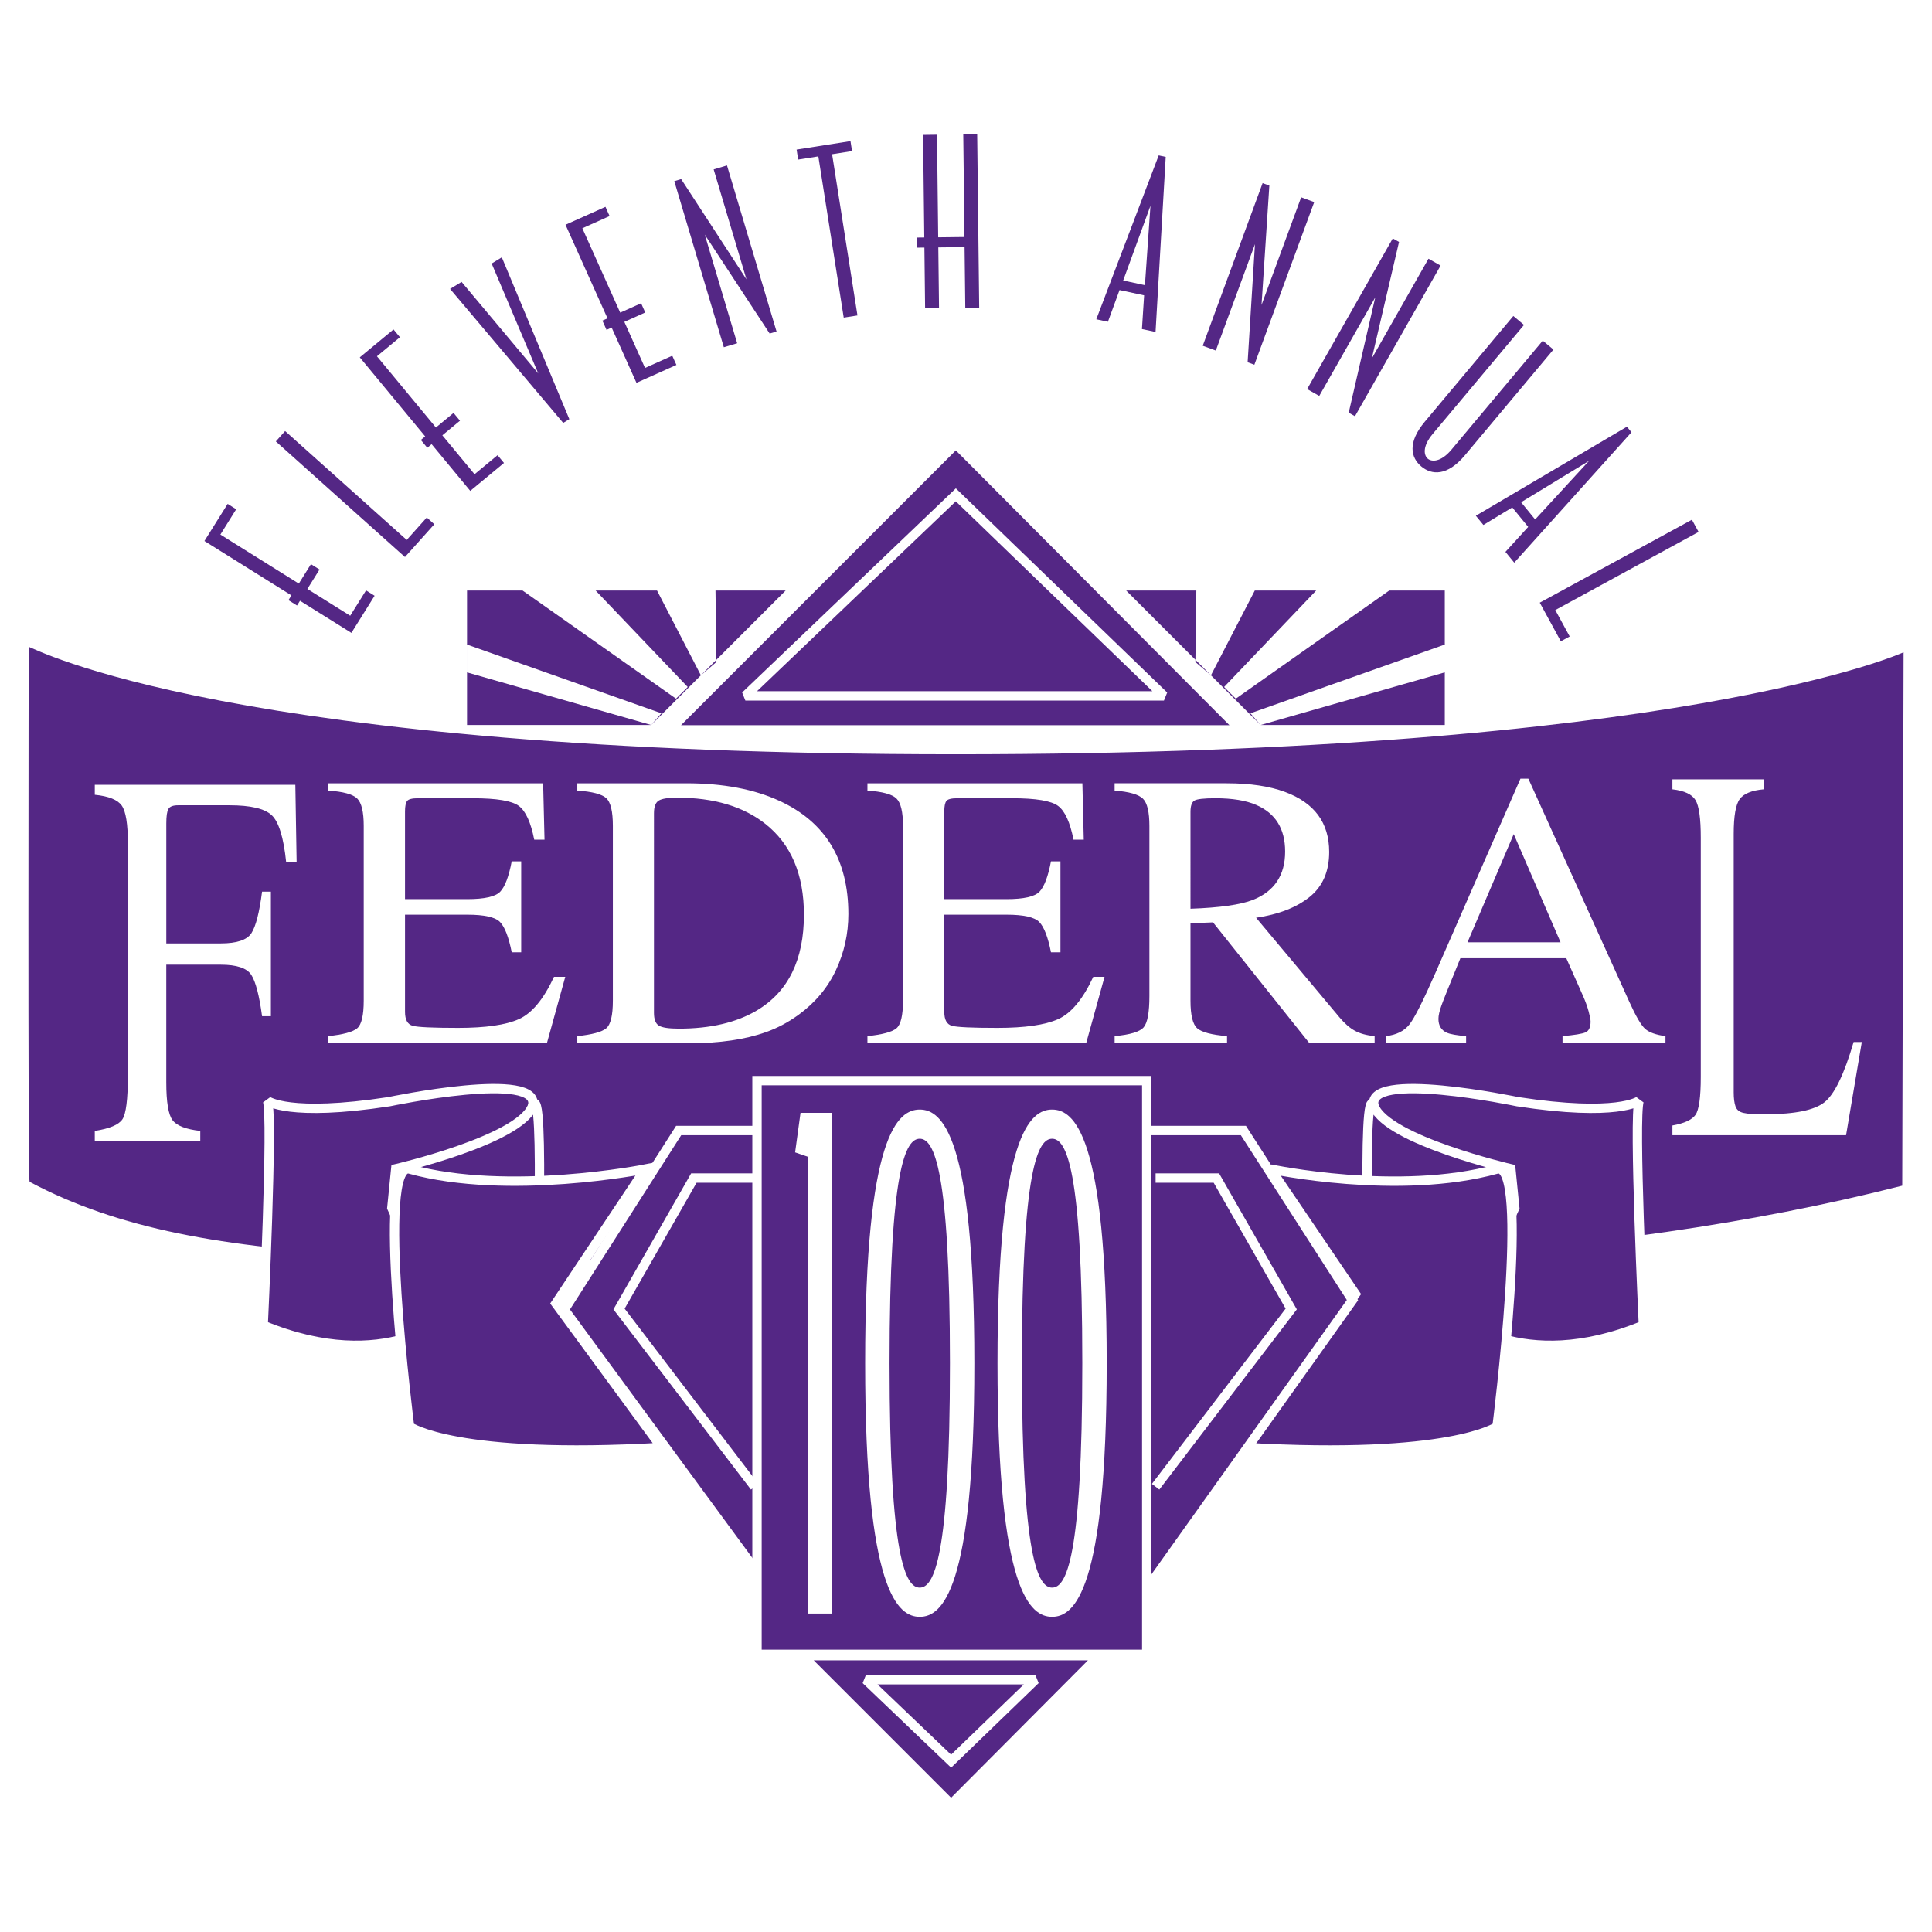 <?xml version="1.0" encoding="utf-8"?>
<!-- Generator: Adobe Illustrator 13.0.0, SVG Export Plug-In . SVG Version: 6.00 Build 14948)  -->
<!DOCTYPE svg PUBLIC "-//W3C//DTD SVG 1.0//EN" "http://www.w3.org/TR/2001/REC-SVG-20010904/DTD/svg10.dtd">
<svg version="1.0" id="Layer_1" xmlns="http://www.w3.org/2000/svg" xmlns:xlink="http://www.w3.org/1999/xlink" x="0px" y="0px"
	 width="192.756px" height="192.756px" viewBox="0 0 192.756 192.756" enable-background="new 0 0 192.756 192.756"
	 xml:space="preserve">
<g>
	<polygon fill-rule="evenodd" clip-rule="evenodd" fill="#FFFFFF" points="0,0 192.756,0 192.756,192.756 0,192.756 0,0 	"/>
	<path fill-rule="evenodd" clip-rule="evenodd" fill="#542785" d="M2.862,64.536c0,0-0.103,53.271,0.091,53.374
		c17.65,9.412,42.236,7.418,92.401,8.203c30.582,0.479,63.456,0.059,94.433-7.818l0.134-53.217c0,0-22.085,10.176-94.643,10.176
		S3.277,64.584,2.862,64.536L2.862,64.536z"/>
	
		<path fill-rule="evenodd" clip-rule="evenodd" fill="#542785" stroke="#FFFFFF" stroke-width="0.933" stroke-miterlimit="2.613" d="
		M163.964,132.223c0,0-0.996-20.82-0.426-22.395c0,0-2.125,1.625-12.135,0.088c0,0-15.357-3.23-14.302,0.471l7.996,20.744
		C145.098,131.131,151.681,137.295,163.964,132.223L163.964,132.223z"/>
	
		<path fill-rule="evenodd" clip-rule="evenodd" fill="#542785" stroke="#FFFFFF" stroke-width="0.933" stroke-miterlimit="2.613" d="
		M150.738,116.611c0,0-12.281-2.846-13.637-6.225c-1.356-3.381-0.343,22.918-0.343,22.918l10.304-3.949l4.066-8.85L150.738,116.611
		L150.738,116.611z"/>
	
		<path fill-rule="evenodd" clip-rule="evenodd" fill="#542785" stroke="#FFFFFF" stroke-width="0.933" stroke-miterlimit="2.613" d="
		M126.772,116.635c0,0,12.744,2.721,22.565,0.004c3.412-0.941,0.02,25.697,0.02,25.697s-4.562,3.262-25.143,2.07l11.013-15.301
		L126.772,116.635L126.772,116.635z"/>
	
		<path fill-rule="evenodd" clip-rule="evenodd" fill="#542785" stroke="#FFFFFF" stroke-width="0.933" stroke-miterlimit="2.613" d="
		M26.259,132.223c0,0,0.995-20.82,0.425-22.395c0,0,2.125,1.625,12.136,0.088c0,0,15.357-3.23,14.301,0.471l-7.996,20.744
		C45.125,131.131,38.542,137.295,26.259,132.223L26.259,132.223z"/>
	
		<path fill-rule="evenodd" clip-rule="evenodd" fill="#542785" stroke="#FFFFFF" stroke-width="0.933" stroke-miterlimit="2.613" d="
		M39.485,116.611c0,0,12.28-2.846,13.636-6.225c1.356-3.381,0.343,22.918,0.343,22.918l-10.304-3.949l-4.066-8.85L39.485,116.611
		L39.485,116.611z"/>
	
		<path fill-rule="evenodd" clip-rule="evenodd" fill="#542785" stroke="#FFFFFF" stroke-width="0.933" stroke-miterlimit="2.613" d="
		M64.384,116.635c0,0-13.678,2.721-23.499,0.004c-3.412-0.941-0.02,25.697-0.02,25.697s4.562,3.262,25.143,2.07l-10.546-14.367
		L64.384,116.635L64.384,116.635z"/>
	
		<polygon fill-rule="evenodd" clip-rule="evenodd" fill="#542785" stroke="#FFFFFF" stroke-width="0.933" stroke-miterlimit="2.613" points="
		74.709,112.791 67.71,112.791 56.3,130.666 77.805,159.955 113.485,159.832 134.936,129.715 124.053,112.791 116.237,112.791 
		74.709,112.791 	"/>
	
		<polygon fill-rule="evenodd" clip-rule="evenodd" fill="#542785" stroke="#FFFFFF" stroke-width="0.933" stroke-miterlimit="2.613" points="
		75.526,107.814 114.41,107.814 114.41,165.051 75.526,165.051 75.526,107.814 	"/>
	<path fill-rule="evenodd" clip-rule="evenodd" fill="#FFFFFF" d="M9.455,113.803v-0.971c1.479-0.227,2.399-0.615,2.761-1.166
		c0.36-0.549,0.541-1.986,0.541-4.311V84.116c0-1.904-0.201-3.148-0.604-3.734c-0.404-0.584-1.303-0.947-2.697-1.087v-0.996h20.01
		l0.128,7.703h-1.045c-0.257-2.463-0.74-4.021-1.449-4.677s-2.109-0.982-4.2-0.982h-5.135c-0.501,0-0.823,0.123-0.963,0.367
		c-0.141,0.245-0.21,0.725-0.21,1.441v11.974h5.429c1.601,0,2.623-0.341,3.063-1.022c0.44-0.681,0.794-2.061,1.063-4.14h0.88v12.419
		h-0.88c-0.281-2.078-0.642-3.453-1.082-4.127c-0.44-0.672-1.455-1.009-3.044-1.009H16.59v11.739c0,1.973,0.21,3.234,0.632,3.785
		c0.422,0.551,1.342,0.904,2.76,1.061v0.971H9.455L9.455,113.803z"/>
	<path fill-rule="evenodd" clip-rule="evenodd" fill="#FFFFFF" d="M32.74,104.08v-0.707c1.485-0.154,2.448-0.412,2.888-0.775
		s0.661-1.285,0.661-2.766V82.397c0-1.39-0.217-2.299-0.65-2.727c-0.434-0.427-1.399-0.692-2.898-0.794v-0.727h21.447l0.138,5.626
		H53.3c-0.342-1.735-0.854-2.857-1.538-3.368c-0.684-0.51-2.208-0.766-4.573-0.766h-5.48c-0.591,0-0.956,0.093-1.094,0.278
		c-0.138,0.185-0.207,0.533-0.207,1.042v8.747h6.21c1.721,0,2.819-0.249,3.292-0.747c0.473-0.497,0.854-1.505,1.144-3.024h0.946
		v9.072h-0.946c-0.303-1.518-0.69-2.522-1.163-3.014c-0.473-0.491-1.564-0.737-3.272-0.737h-6.21v9.703
		c0,0.779,0.253,1.238,0.759,1.379c0.506,0.141,2.021,0.211,4.544,0.211c2.733,0,4.75-0.291,6.051-0.871
		c1.301-0.58,2.47-1.986,3.509-4.221h1.124l-1.833,6.621H32.74L32.74,104.08z"/>
	<path fill-rule="evenodd" clip-rule="evenodd" fill="#FFFFFF" d="M65.246,81.134c0-0.651,0.161-1.072,0.483-1.263
		c0.322-0.191,0.937-0.287,1.843-0.287c3.64,0,6.564,0.868,8.772,2.603c2.576,2.029,3.864,5.053,3.864,9.072
		c0,4.504-1.564,7.687-4.692,9.55c-2.037,1.211-4.632,1.818-7.786,1.818c-1.012,0-1.679-0.102-2.001-0.307
		c-0.322-0.203-0.483-0.625-0.483-1.264V81.134L65.246,81.134z M68.813,104.08c3.009,0,5.545-0.369,7.609-1.109
		c1.13-0.395,2.221-0.977,3.272-1.742c1.656-1.211,2.894-2.697,3.716-4.458c0.821-1.761,1.232-3.617,1.232-5.569
		c0-5.422-2.287-9.186-6.86-11.292c-2.537-1.173-5.638-1.761-9.305-1.761H57.597v0.727c1.498,0.103,2.464,0.358,2.898,0.766
		c0.434,0.409,0.65,1.327,0.65,2.756v17.435c0,1.48-0.224,2.402-0.67,2.766c-0.447,0.363-1.406,0.621-2.878,0.775v0.707H68.813
		L68.813,104.08z"/>
	<path fill-rule="evenodd" clip-rule="evenodd" fill="#FFFFFF" d="M108.366,104.08l1.834-6.621h-1.124
		c-1.038,2.234-2.207,3.641-3.509,4.221c-1.301,0.58-3.318,0.871-6.052,0.871c-2.523,0-4.038-0.07-4.543-0.211
		c-0.506-0.141-0.759-0.6-0.759-1.379v-9.703h6.209c1.708,0,2.799,0.246,3.271,0.737c0.474,0.492,0.861,1.497,1.163,3.014h0.946
		v-9.072h-0.946c-0.289,1.519-0.67,2.527-1.143,3.024c-0.474,0.498-1.571,0.747-3.292,0.747h-6.209v-8.747
		c0-0.51,0.069-0.857,0.207-1.042c0.138-0.185,0.503-0.278,1.094-0.278h5.48c2.365,0,3.89,0.255,4.573,0.766
		c0.684,0.511,1.195,1.633,1.538,3.368h1.024l-0.138-5.626H86.545v0.727c1.498,0.103,2.464,0.368,2.897,0.794
		c0.434,0.428,0.65,1.337,0.65,2.727v17.435c0,1.48-0.22,2.402-0.66,2.766c-0.44,0.363-1.403,0.621-2.888,0.775v0.707H108.366
		L108.366,104.08z"/>
	<path fill-rule="evenodd" clip-rule="evenodd" fill="#FFFFFF" d="M118.775,81c0-0.586,0.128-0.96,0.384-1.12
		c0.256-0.159,0.956-0.239,2.1-0.239c1.695,0,3.056,0.224,4.08,0.67c1.918,0.83,2.879,2.38,2.879,4.65
		c0,2.361-1.071,3.969-3.214,4.823c-1.248,0.485-3.325,0.779-6.229,0.88V81L118.775,81z M122.422,104.08v-0.707
		c-1.524-0.127-2.514-0.387-2.967-0.775s-0.68-1.311-0.68-2.766v-7.713l2.247-0.095l9.619,12.056h6.506v-0.707
		c-0.803-0.076-1.459-0.256-1.972-0.537c-0.513-0.279-1.025-0.727-1.537-1.338l-8.319-9.934c2.247-0.331,4.024-1.021,5.332-2.067
		s1.962-2.545,1.962-4.498c0-2.909-1.473-4.905-4.416-5.99c-1.551-0.574-3.489-0.861-5.814-0.861h-11.178v0.727
		c1.459,0.115,2.401,0.387,2.829,0.813c0.427,0.428,0.641,1.33,0.641,2.708v16.976c0,1.633-0.191,2.674-0.571,3.119
		c-0.382,0.447-1.348,0.74-2.898,0.881v0.707H122.422L122.422,104.08z"/>
	<path fill-rule="evenodd" clip-rule="evenodd" fill="#FFFFFF" d="M151.024,83.22l4.672,10.794h-9.284L151.024,83.22L151.024,83.22z
		 M146.274,103.373c-0.946-0.076-1.591-0.191-1.933-0.346c-0.552-0.254-0.828-0.713-0.828-1.377c0-0.332,0.102-0.781,0.306-1.35
		c0.203-0.566,0.831-2.133,1.883-4.698h10.566l1.675,3.771c0.237,0.535,0.421,1.047,0.553,1.531
		c0.131,0.484,0.197,0.822,0.197,1.014c0,0.574-0.172,0.936-0.513,1.082c-0.343,0.146-1.104,0.271-2.287,0.373v0.707h10.271v-0.707
		c-0.946-0.127-1.62-0.367-2.021-0.719c-0.401-0.35-0.937-1.266-1.606-2.746l-10.054-22.219h-0.789l-8.417,19.234
		c-1.262,2.883-2.152,4.651-2.671,5.301c-0.52,0.65-1.298,1.033-2.336,1.148v0.707h8.004V103.373L146.274,103.373z"/>
	<path fill-rule="evenodd" clip-rule="evenodd" fill="#FFFFFF" d="M166.857,113.258v-0.969c1.184-0.211,1.952-0.564,2.303-1.062
		s0.527-1.76,0.527-3.785v-23.87c0-1.904-0.174-3.148-0.52-3.734c-0.346-0.584-1.116-0.948-2.311-1.087v-0.996h9.103v0.996
		c-1.185,0.105-1.979,0.428-2.382,0.97c-0.404,0.542-0.605,1.703-0.605,3.485v25.781c0,0.596,0.06,1.062,0.181,1.402
		c0.12,0.34,0.385,0.555,0.794,0.643c0.241,0.053,0.495,0.086,0.763,0.104c0.267,0.02,0.768,0.027,1.501,0.027
		c2.861,0,4.795-0.395,5.801-1.18c1.007-0.785,1.981-2.795,2.925-6.025h0.817l-1.572,9.301H166.857L166.857,113.258z"/>
	<polygon fill-rule="evenodd" clip-rule="evenodd" fill="#542785" points="95.363,44.937 67.949,72.351 122.659,72.351 
		95.363,44.937 	"/>
	
		<polygon fill-rule="evenodd" clip-rule="evenodd" fill="#542785" stroke="#FFFFFF" stroke-width="0.933" stroke-miterlimit="2.613" points="
		95.363,49.37 74.365,69.427 116.127,69.427 95.363,49.37 	"/>
	<polygon fill-rule="evenodd" clip-rule="evenodd" fill="#542785" points="94.893,179.361 81.187,165.654 108.541,165.654 
		94.893,179.361 	"/>
	
		<polygon fill-rule="evenodd" clip-rule="evenodd" fill="#542785" stroke="#FFFFFF" stroke-width="0.933" stroke-miterlimit="2.613" points="
		94.893,175.711 86.389,167.588 103.302,167.588 94.893,175.711 	"/>
	<path fill-rule="evenodd" clip-rule="evenodd" fill="#542785" d="M46.596,72.332V58.917h31.788L64.969,72.332H46.596L46.596,72.332
		z M65.989,71.166l-19.394-6.858v2.775l18.373,5.25L65.989,71.166L65.989,71.166z M68.614,68.541l-9.187-9.624h-7.291l15.311,10.79
		L68.614,68.541l2.771-9.624h-5.833l4.375,8.457l1.551-1.326l-0.093-7.131L68.614,68.541L68.614,68.541z"/>
	<path fill-rule="evenodd" clip-rule="evenodd" fill="#542785" d="M125.773,72.332l-13.414-13.415h31.787v13.415H125.773
		L125.773,72.332z M144.146,67.083v-2.775l-19.394,6.858l1.021,1.167L144.146,67.083L144.146,67.083z M123.295,69.707l15.311-10.79
		h-7.29l-9.187,9.624L123.295,69.707l-4.03-3.659l1.552,1.326l4.374-8.457h-5.832l-0.094,7.131L123.295,69.707L123.295,69.707z"/>
	<polygon fill-rule="evenodd" clip-rule="evenodd" fill="#FFFFFF" points="83.037,111.025 83.037,160.984 80.642,160.984 
		80.642,115.426 79.329,114.973 79.869,111.025 83.037,111.025 	"/>
	<path fill-rule="evenodd" clip-rule="evenodd" fill="#FFFFFF" d="M86.316,136.006c0-22.844,3.284-25.305,5.448-25.305
		c2.163,0,5.447,2.461,5.447,25.305s-3.284,25.303-5.447,25.303C89.6,161.309,86.316,158.85,86.316,136.006L86.316,136.006z
		 M94.777,136.006c0-19.545-1.623-22.393-3.013-22.393c-1.391,0-3.014,2.848-3.014,22.393c0,19.543,1.623,22.391,3.014,22.391
		C93.154,158.396,94.777,155.549,94.777,136.006L94.777,136.006z"/>
	<path fill-rule="evenodd" clip-rule="evenodd" fill="#FFFFFF" d="M99.521,136.006c0-22.844,3.283-25.305,5.447-25.305
		c2.163,0,5.447,2.461,5.447,25.305s-3.284,25.303-5.447,25.303C102.805,161.309,99.521,158.85,99.521,136.006L99.521,136.006z
		 M107.982,136.006c0-19.545-1.623-22.393-3.014-22.393s-3.014,2.848-3.014,22.393c0,19.543,1.623,22.391,3.014,22.391
		S107.982,155.549,107.982,136.006L107.982,136.006z"/>
	<path fill="none" stroke="#FFFFFF" stroke-width="0.933" stroke-miterlimit="2.613" d="M75.292,117.535h-6.066L61.761,130.6
		l13.532,17.732 M115.295,117.535h6.065l7.466,13.064l-13.531,17.732"/>
	<polygon fill-rule="evenodd" clip-rule="evenodd" fill="#542785" points="21.988,53.333 29.812,58.225 31.023,56.287 
		31.877,56.822 30.667,58.759 34.94,61.43 36.519,58.904 37.374,59.438 35.059,63.142 29.931,59.937 29.634,60.411 28.779,59.877 
		29.076,59.402 20.397,53.976 22.712,50.273 23.566,50.807 21.988,53.333 	"/>
	<polygon fill-rule="evenodd" clip-rule="evenodd" fill="#542785" points="28.446,43.007 40.579,53.868 42.581,51.631 
		43.332,52.304 40.403,55.575 27.52,44.042 28.446,43.007 	"/>
	<polygon fill-rule="evenodd" clip-rule="evenodd" fill="#542785" points="37.608,35.545 43.491,42.655 45.25,41.198 45.893,41.975 
		44.133,43.432 47.346,47.314 49.641,45.415 50.283,46.191 46.918,48.976 43.063,44.316 42.632,44.673 41.989,43.897 42.42,43.54 
		35.896,35.653 39.261,32.87 39.903,33.646 37.608,35.545 	"/>
	<polygon fill-rule="evenodd" clip-rule="evenodd" fill="#542785" points="49.053,26.292 50.066,25.673 56.802,41.82 56.19,42.194 
		44.904,28.825 46.052,28.125 53.701,37.258 49.053,26.292 	"/>
	<polygon fill-rule="evenodd" clip-rule="evenodd" fill="#542785" points="58.101,22.774 61.878,31.193 63.963,30.258 
		64.375,31.178 62.291,32.113 64.354,36.71 67.072,35.491 67.485,36.411 63.5,38.198 61.024,32.681 60.513,32.911 60.101,31.991 
		60.611,31.762 56.421,22.423 60.406,20.635 60.818,21.555 58.101,22.774 	"/>
	<polygon fill-rule="evenodd" clip-rule="evenodd" fill="#542785" points="70.314,23.408 73.548,34.247 72.217,34.644 
		67.274,18.074 67.96,17.87 74.474,27.87 71.202,16.903 72.532,16.506 77.476,33.075 76.789,33.279 70.314,23.408 	"/>
	<polygon fill-rule="evenodd" clip-rule="evenodd" fill="#542785" points="83.019,15.388 85.55,31.473 84.179,31.689 81.646,15.604 
		79.633,15.921 79.477,14.925 84.853,14.079 85.01,15.074 83.019,15.388 	"/>
	<polygon fill-rule="evenodd" clip-rule="evenodd" fill="#542785" points="96.236,24.654 93.616,24.684 93.687,30.731 
		92.298,30.748 92.228,24.701 91.511,24.709 91.5,23.701 92.216,23.693 92.097,13.458 93.485,13.441 93.604,23.677 96.225,23.646 
		96.105,13.411 97.494,13.395 97.695,30.685 96.307,30.701 96.236,24.654 	"/>
	<path fill-rule="evenodd" clip-rule="evenodd" fill="#542785" d="M114.781,20.529l-0.551,7.922l-2.169-0.465L114.781,20.529
		L114.781,20.529z M115.604,15.505l-6.227,16.35l1.161,0.249l1.158-3.165l2.453,0.525l-0.217,3.366l1.357,0.291l1.015-17.465
		L115.604,15.505L115.604,15.505z"/>
	<polygon fill-rule="evenodd" clip-rule="evenodd" fill="#542785" points="125.208,24.359 121.302,34.975 119.998,34.495 
		125.971,18.268 126.643,18.515 125.864,30.424 129.817,19.684 131.12,20.163 125.148,36.39 124.476,36.142 125.208,24.359 	"/>
	<polygon fill-rule="evenodd" clip-rule="evenodd" fill="#542785" points="137.211,29.671 131.622,39.504 130.415,38.818 
		138.959,23.786 139.582,24.14 136.867,35.761 142.522,25.811 143.729,26.498 135.186,41.529 134.562,41.175 137.211,29.671 	"/>
	<path fill-rule="evenodd" clip-rule="evenodd" fill="#542785" d="M150.985,31.527l1.065,0.892l-9.103,10.87
		c-1.078,1.288-0.874,2.16-0.496,2.476c0.378,0.317,1.29,0.379,2.368-0.909l9.102-10.87l1.065,0.891l-8.829,10.544
		c-1.769,2.112-3.322,1.979-4.353,1.117s-1.417-2.355,0.352-4.467L150.985,31.527L150.985,31.527z"/>
	<path fill-rule="evenodd" clip-rule="evenodd" fill="#542785" d="M158.538,45.982l-5.377,5.843l-1.403-1.717L158.538,45.982
		L158.538,45.982z M162.318,42.573l-15.073,8.882l0.752,0.919l2.881-1.748l1.589,1.942l-2.271,2.494l0.879,1.075l11.698-13.009
		L162.318,42.573L162.318,42.573z"/>
	<polygon fill-rule="evenodd" clip-rule="evenodd" fill="#542785" points="169.467,53.07 155.171,60.865 156.607,63.5 
		155.723,63.982 153.621,60.128 168.803,51.851 169.467,53.07 	"/>
</g>
</svg>
